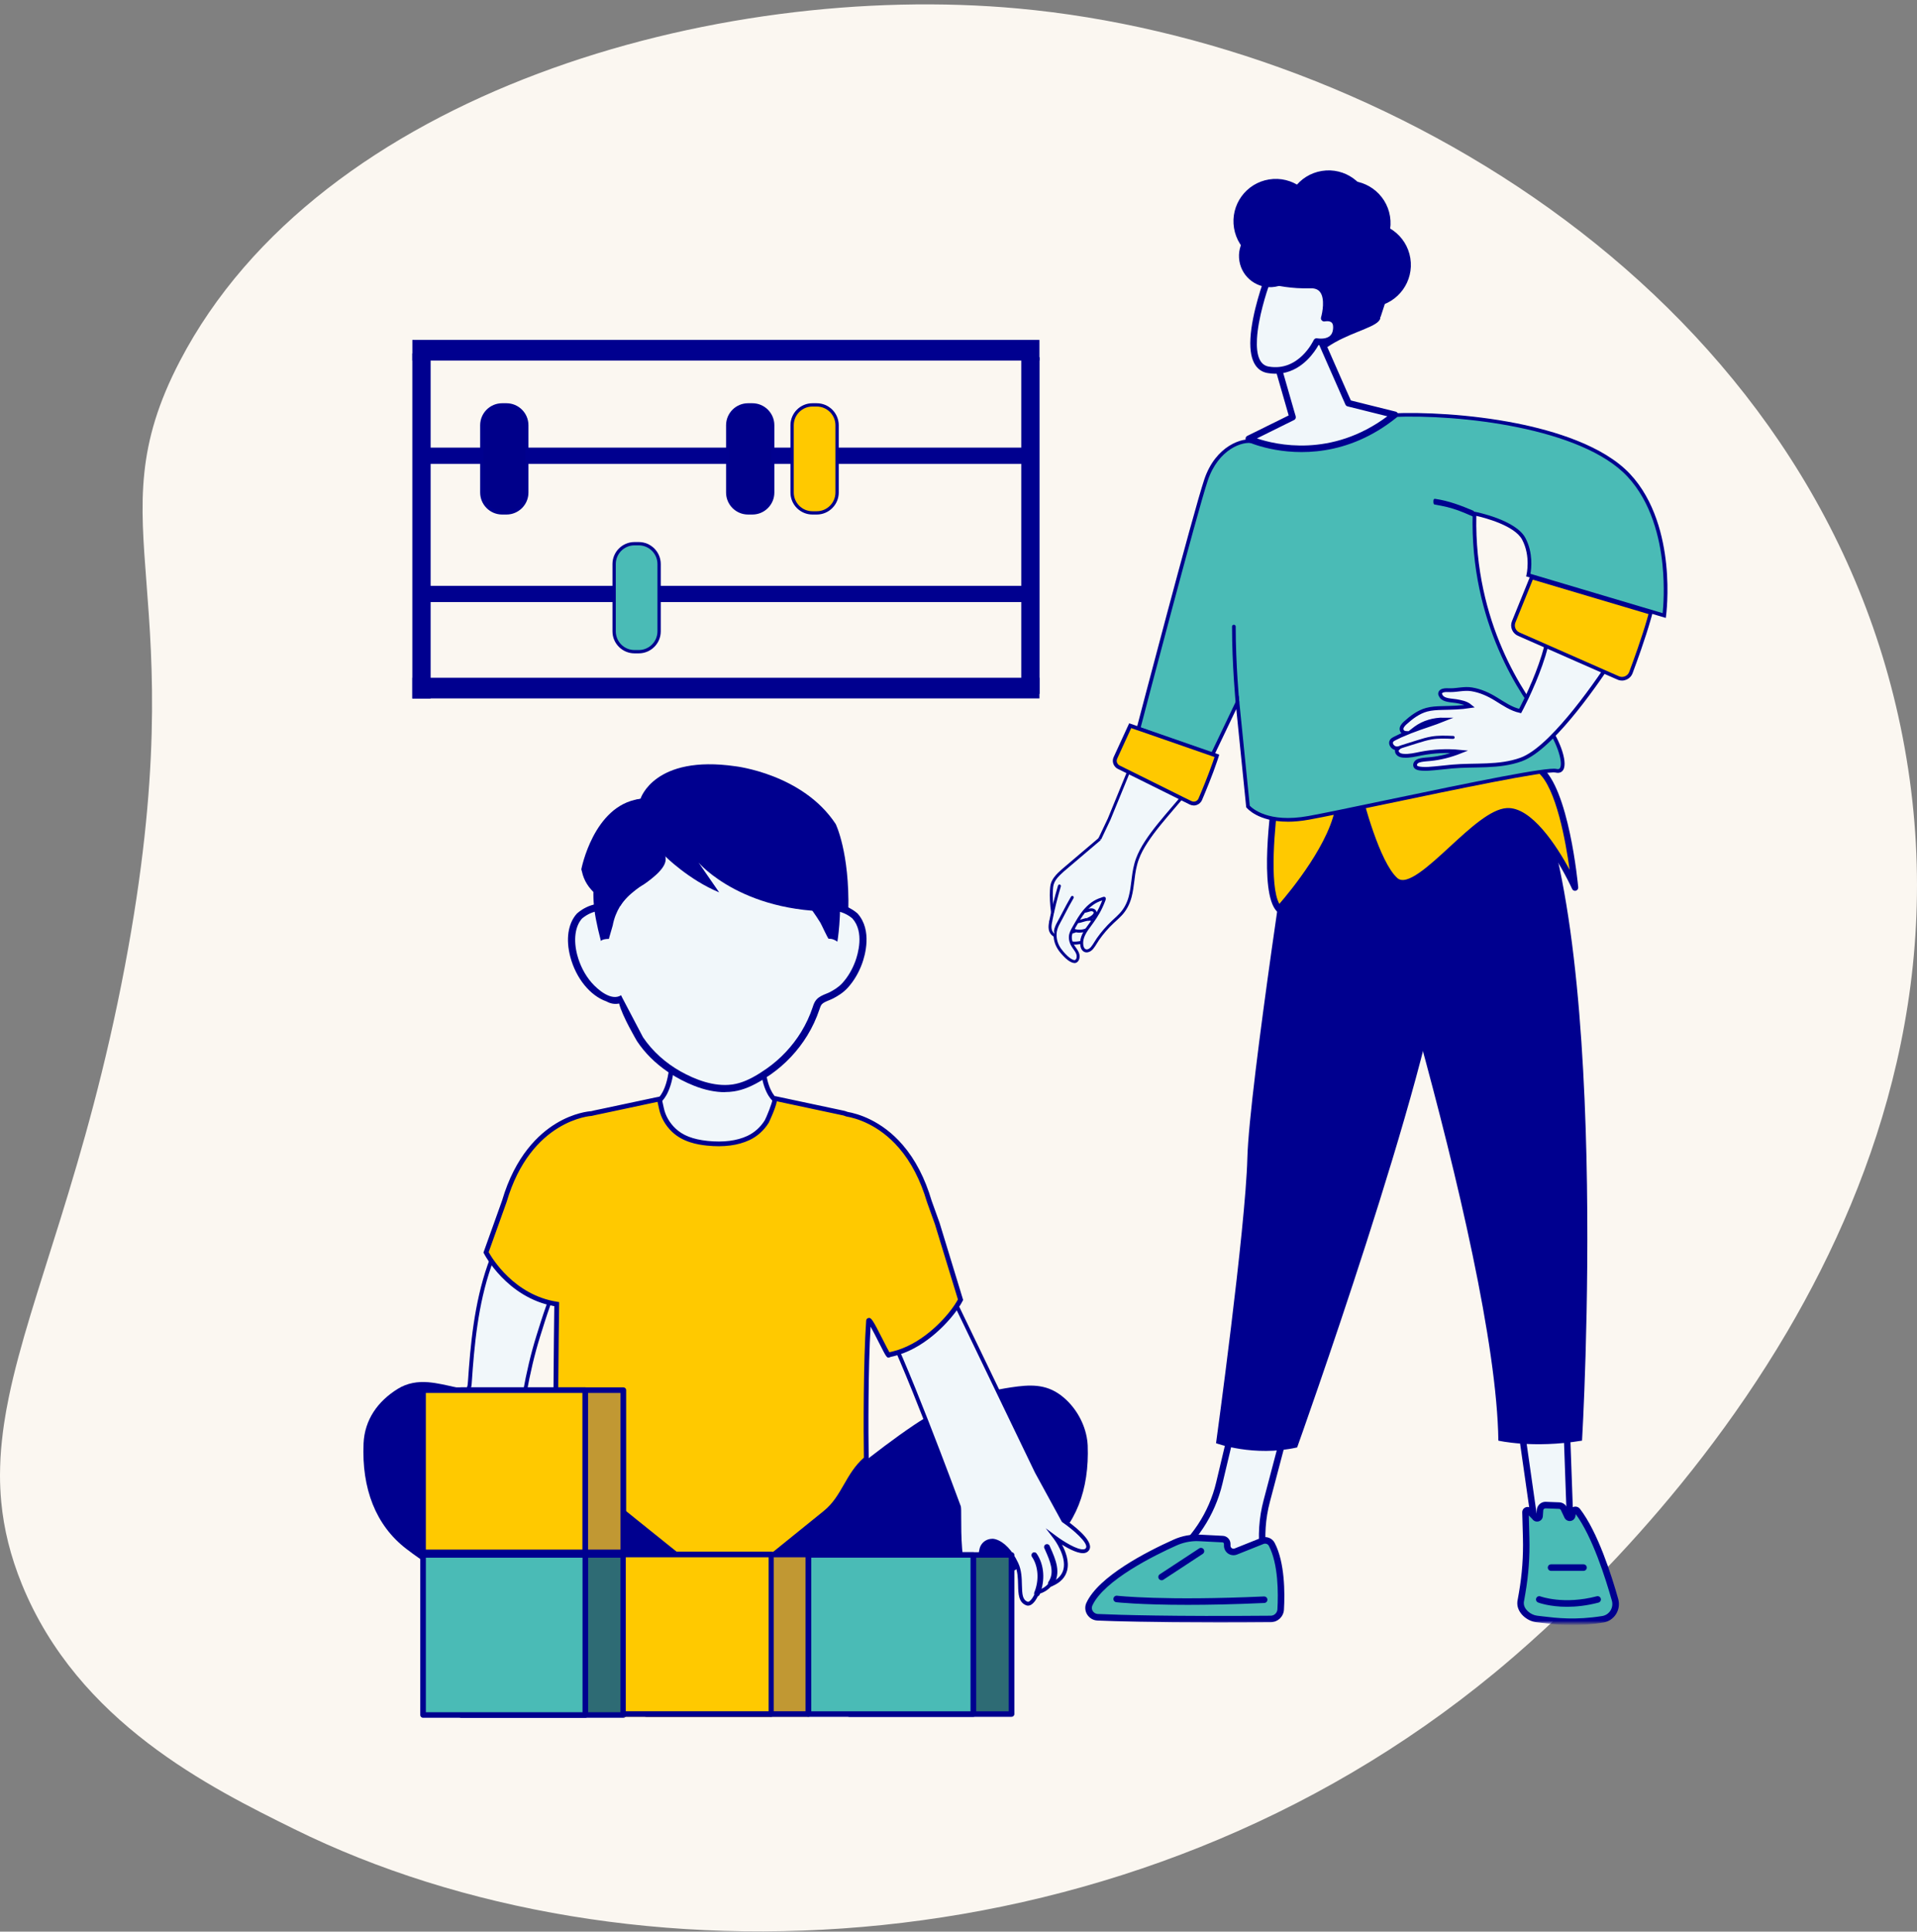 <svg width="404" height="407" viewBox="0 0 404 407" fill="none" xmlns="http://www.w3.org/2000/svg">
<rect x="0" y="0" width="404" height="407" fill="#808080" stroke="none"/>
<path d="M376.616 280.646C354.154 318.824 324.568 344.555 315.01 352.444C238.351 415.719 131.983 419.93 62.016 385.391C44.267 376.621 16.489 362.914 4.636 333.861C2.187 327.849 0.804 322.139 0.263 316.467C0.085 314.574 0 312.689 0 310.796C0 310.209 0.008 309.614 0.031 309.026C0.039 308.424 0.07 307.829 0.1 307.226C0.131 306.623 0.17 306.028 0.224 305.418C0.27 304.846 0.325 304.274 0.386 303.71C0.456 303.038 0.533 302.374 0.618 301.694C0.757 300.612 0.919 299.53 1.105 298.441C1.174 298.008 1.244 297.583 1.321 297.15C1.491 296.231 1.669 295.303 1.862 294.361C6.382 272.447 18.204 246.469 26.326 203.539C41.578 122.917 19.348 111.658 37.916 76.061C67.433 19.469 150.767 -4.052 214.56 1.79C291.551 8.829 382.906 62.5 400.956 155.2C410.499 204.173 396.289 247.188 376.616 280.646Z" fill="#FBF7F1"/>
<path d="M217.064 94.311H89.184V97.734H217.064V94.311Z" fill="#00008F"/>
<path d="M105.827 85.317H106.732C109.096 85.317 111.02 87.234 111.02 89.606V103.785C111.02 106.149 109.104 108.073 106.732 108.073H105.827C103.463 108.073 101.539 106.157 101.539 103.785V89.606C101.539 87.241 103.455 85.317 105.827 85.317Z" fill="#00008A"/>
<path d="M106.732 108.413H105.828C103.27 108.413 101.191 106.334 101.191 103.777V89.598C101.191 87.04 103.27 84.962 105.828 84.962H106.732C109.289 84.962 111.368 87.04 111.368 89.598V103.777C111.368 106.334 109.289 108.413 106.732 108.413ZM105.828 85.657C103.656 85.657 101.887 87.427 101.887 89.598V103.777C101.887 105.948 103.656 107.718 105.828 107.718H106.732C108.903 107.718 110.672 105.948 110.672 103.777V89.598C110.672 87.427 108.903 85.657 106.732 85.657H105.828Z" fill="#00008F"/>
<path d="M157.652 85.317H158.556C160.92 85.317 162.844 87.234 162.844 89.606V103.785C162.844 106.149 160.928 108.073 158.556 108.073H157.652C155.287 108.073 153.363 106.157 153.363 103.785V89.606C153.363 87.241 155.28 85.317 157.652 85.317Z" fill="#00008A"/>
<path d="M158.556 108.413H157.652C155.094 108.413 153.016 106.334 153.016 103.777V89.598C153.016 87.04 155.094 84.962 157.652 84.962H158.556C161.113 84.962 163.192 87.04 163.192 89.598V103.777C163.192 106.334 161.113 108.413 158.556 108.413ZM157.652 85.657C155.481 85.657 153.711 87.427 153.711 89.598V103.777C153.711 105.948 155.481 107.718 157.652 107.718H158.556C160.727 107.718 162.497 105.948 162.497 103.777V89.598C162.497 87.427 160.727 85.657 158.556 85.657H157.652Z" fill="#00008F"/>
<path d="M171.22 85.317H172.124C174.489 85.317 176.413 87.234 176.413 89.606V103.785C176.413 106.149 174.496 108.073 172.124 108.073H171.22C168.856 108.073 166.932 106.157 166.932 103.785V89.606C166.932 87.241 168.848 85.317 171.22 85.317Z" fill="#FFC900"/>
<path d="M172.124 108.413H171.22C168.663 108.413 166.584 106.334 166.584 103.777V89.598C166.584 87.04 168.663 84.962 171.22 84.962H172.124C174.682 84.962 176.76 87.04 176.76 89.598V103.777C176.76 106.334 174.682 108.413 172.124 108.413ZM171.22 85.657C169.049 85.657 167.279 87.427 167.279 89.598V103.777C167.279 105.948 169.049 107.718 171.22 107.718H172.124C174.295 107.718 176.065 105.948 176.065 103.777V89.598C176.065 87.427 174.295 85.657 172.124 85.657H171.22Z" fill="#00008F"/>
<path d="M216.685 123.435H88.805V126.858H216.685V123.435Z" fill="#00008F"/>
<path d="M133.713 114.556H134.617C136.982 114.556 138.906 116.472 138.906 118.845V133.023C138.906 135.388 136.989 137.312 134.617 137.312H133.713C131.341 137.312 129.425 135.396 129.425 133.023V118.845C129.425 116.48 131.341 114.556 133.713 114.556Z" fill="#4ABBB6"/>
<path d="M134.617 137.66H133.713C131.156 137.66 129.077 135.581 129.077 133.023V118.845C129.077 116.287 131.156 114.208 133.713 114.208H134.617C137.175 114.208 139.253 116.287 139.253 118.845V133.023C139.253 135.581 137.175 137.66 134.617 137.66ZM133.713 114.904C131.542 114.904 129.773 116.673 129.773 118.845V133.023C129.773 135.195 131.542 136.964 133.713 136.964H134.617C136.789 136.964 138.558 135.195 138.558 133.023V118.845C138.558 116.673 136.789 114.904 134.617 114.904H133.713Z" fill="#00008F"/>
<path d="M90.752 74.469H86.897V147.186H90.752V74.469Z" fill="#00008F"/>
<path d="M219.08 75.265H215.225V146.205H219.08V75.265Z" fill="#00008F"/>
<path d="M219.057 71.618H86.904V75.976H219.057V71.618Z" fill="#00008F"/>
<path d="M219.057 142.798H86.904V147.156H219.057V142.798Z" fill="#00008F"/>
<mask id="mask0_1017_2101" style="mask-type:luminance" maskUnits="userSpaceOnUse" x="203" y="33" width="158" height="310">
<path d="M360.845 33.377H203.132V342.013H360.845V33.377Z" fill="white"/>
</mask>
<g mask="url(#mask0_1017_2101)">
<path d="M271.739 298.185L266.964 316.282C266.005 319.898 265.758 323.669 266.222 327.378L267.18 335.027L243.057 331.094L246.171 328.799C251.587 324.812 255.404 319.04 256.957 312.503L261.107 295.041L271.731 298.185H271.739Z" fill="#F1F7FA"/>
<path d="M267.172 335.707C267.172 335.707 267.095 335.707 267.064 335.699L242.941 331.766C242.67 331.72 242.454 331.519 242.392 331.257C242.33 330.994 242.431 330.708 242.647 330.546L245.769 328.251C251.046 324.364 254.786 318.716 256.3 312.349L260.45 294.886C260.496 294.701 260.612 294.546 260.774 294.453C260.937 294.361 261.13 294.337 261.307 294.392L271.932 297.529C272.287 297.629 272.488 298 272.396 298.355L267.62 316.452C266.685 319.998 266.438 323.646 266.894 327.293L267.852 334.942C267.875 335.159 267.806 335.367 267.651 335.522C267.52 335.645 267.358 335.715 267.18 335.715L267.172 335.707ZM244.756 330.677L266.384 334.2L265.542 327.455C265.063 323.638 265.318 319.821 266.299 316.096L270.904 298.634L261.601 295.883L257.614 312.642C256.022 319.326 252.097 325.253 246.565 329.325L244.749 330.662L244.756 330.677Z" fill="#00008F"/>
<path d="M269.9 339.107C270.085 335.87 270.132 329.433 268.022 325.4C267.643 324.681 266.778 324.372 266.029 324.673L260.442 326.906C259.577 327.254 258.634 326.613 258.634 325.678V325.299C258.634 324.758 258.209 324.31 257.668 324.287L252.854 324.032C251.062 323.939 249.269 324.279 247.631 325.013C242.655 327.246 232.092 332.508 229.573 338.01C229.001 339.262 229.929 340.691 231.304 340.753C235.662 340.946 246.696 341.294 267.79 341.116C268.911 341.108 269.83 340.228 269.9 339.107Z" fill="#4ABBB6"/>
<path d="M256.47 341.858C242.856 341.858 235.052 341.611 231.281 341.448C230.385 341.41 229.573 340.923 229.102 340.158C228.654 339.416 228.592 338.505 228.947 337.732C231.505 332.161 241.573 326.976 247.353 324.387C249.091 323.607 251 323.252 252.893 323.352L257.707 323.599C258.611 323.646 259.322 324.395 259.322 325.299V325.678C259.322 325.894 259.422 326.08 259.6 326.203C259.778 326.327 259.994 326.342 260.187 326.265L265.774 324.032C266.863 323.592 268.092 324.048 268.633 325.083C270.796 329.225 270.788 335.676 270.588 339.154C270.503 340.629 269.282 341.796 267.798 341.812C263.641 341.85 259.87 341.858 256.463 341.858H256.47ZM252.283 324.704C250.791 324.704 249.292 325.021 247.925 325.639C243.412 327.656 232.664 332.941 230.207 338.296C230.037 338.667 230.068 339.076 230.284 339.432C230.516 339.81 230.91 340.042 231.343 340.065C236.041 340.274 247.028 340.606 267.79 340.429C268.548 340.429 269.173 339.826 269.212 339.069C269.398 335.731 269.421 329.565 267.412 325.717C267.203 325.315 266.716 325.137 266.284 325.307L260.697 327.54C260.079 327.787 259.376 327.71 258.827 327.339C258.279 326.968 257.946 326.342 257.946 325.678V325.299C257.946 325.129 257.807 324.982 257.637 324.975L252.823 324.727C252.646 324.72 252.46 324.712 252.275 324.712L252.283 324.704Z" fill="#00008F"/>
<path d="M250.289 338.142C240.167 338.142 235.322 337.593 235.252 337.585C234.874 337.539 234.603 337.199 234.65 336.82C234.696 336.442 235.044 336.171 235.415 336.218C235.515 336.233 245.321 337.33 266.384 336.372C266.786 336.372 267.087 336.65 267.103 337.029C267.118 337.408 266.824 337.732 266.446 337.748C260.04 338.041 254.67 338.142 250.289 338.142Z" fill="#00008F"/>
<path d="M244.803 332.956C244.579 332.956 244.362 332.848 244.223 332.647C244.014 332.331 244.099 331.906 244.424 331.697L252.723 326.249C253.039 326.041 253.464 326.126 253.673 326.45C253.882 326.767 253.797 327.192 253.472 327.401L245.174 332.848C245.058 332.926 244.926 332.964 244.795 332.964L244.803 332.956Z" fill="#00008F"/>
<path d="M320.627 301.246L323.548 321.714H330.935L330.216 301.586L320.635 301.246H320.627Z" fill="#F1F7FA"/>
<path d="M330.927 322.386H323.54C323.2 322.386 322.914 322.139 322.868 321.799L319.947 301.33C319.916 301.129 319.978 300.929 320.117 300.782C320.249 300.635 320.45 300.55 320.65 300.558L330.232 300.898C330.587 300.913 330.873 301.199 330.889 301.554L331.607 321.683C331.607 321.868 331.545 322.046 331.414 322.177C331.29 322.309 331.113 322.386 330.927 322.386ZM324.135 321.026H330.224L329.552 302.234L321.415 301.948L324.135 321.026Z" fill="#00008F"/>
<path d="M272.944 166.589C272.944 166.589 263.262 229.076 262.876 244.005C262.49 258.925 256.277 304.081 256.277 304.081C256.277 304.081 264.259 307.041 273.369 304.97C273.369 304.97 301.951 225.004 304.084 200.487C306.216 175.969 299.077 164.75 299.077 164.75L272.937 166.589H272.944Z" fill="#00008F"/>
<path d="M282.417 162.695C282.417 162.695 315.233 262.835 315.774 303.54C315.774 303.54 323.006 305.24 333.407 303.54C333.407 303.54 340.075 191.779 320.858 160.469L282.425 162.695H282.417Z" fill="#00008F"/>
<path d="M323.895 341.124C326.947 341.449 331.236 342.229 337.78 341.186C339.696 340.885 340.902 338.953 340.376 337.091C338.993 332.169 336.096 323.09 332.433 318.337C332.364 318.245 332.279 318.191 332.178 318.152C331.637 317.967 331.436 318.778 331.351 319.35C331.274 319.86 330.579 319.96 330.355 319.497L329.551 317.789C329.358 317.472 329.033 317.263 328.662 317.233L325.827 317.124C325.224 317.07 324.683 317.488 324.575 318.075L324.482 319.427C324.42 320.323 323.176 319.311 322.551 318.67L322.272 318.384C322.025 318.052 321.492 318.229 321.5 318.647L321.646 324.032C321.755 327.919 321.469 331.813 320.804 335.646L320.472 337.57C320.294 339.347 322.118 340.939 323.895 341.132V341.124Z" fill="#4ABBB6"/>
<path d="M331.336 342.399C328.794 342.399 326.739 342.151 325.039 341.95C324.614 341.896 324.204 341.85 323.818 341.811C321.732 341.587 319.56 339.694 319.777 337.5V337.446L320.117 335.522C320.773 331.743 321.052 327.88 320.951 324.047L320.804 318.662C320.789 318.175 321.09 317.734 321.562 317.58C322.01 317.425 322.489 317.564 322.79 317.928L323.818 318.986L323.895 317.958C324.057 317.016 324.938 316.344 325.889 316.436L328.686 316.544C329.304 316.599 329.837 316.931 330.138 317.433L330.169 317.495L330.749 318.723L330.826 318.275C330.973 317.843 331.344 317.526 331.8 317.456C332.248 317.379 332.704 317.557 332.974 317.92C336.706 322.757 339.627 331.898 341.033 336.913C341.335 338.002 341.165 339.169 340.554 340.119C339.952 341.062 338.978 341.703 337.881 341.873C335.4 342.267 333.229 342.406 331.336 342.406V342.399ZM321.144 337.647C321.028 339.014 322.582 340.281 323.957 340.428C324.351 340.467 324.76 340.521 325.193 340.575C328.083 340.923 332.039 341.394 337.657 340.498C338.375 340.382 338.993 339.98 339.388 339.362C339.782 338.744 339.897 337.979 339.697 337.268C338.337 332.446 335.57 323.754 332.078 319.025L332.016 319.45C331.931 319.983 331.522 320.392 330.988 320.47C330.455 320.547 329.945 320.269 329.713 319.79L328.925 318.121C328.848 318.005 328.717 317.928 328.578 317.92L325.78 317.812C325.51 317.788 325.294 317.943 325.24 318.167L325.147 319.473C325.108 320.014 324.722 320.454 324.196 320.57C323.702 320.678 323.207 320.477 322.929 320.06L322.187 319.303L322.311 324.009C322.419 327.934 322.133 331.89 321.461 335.753L321.129 337.654L321.144 337.647Z" fill="#00008F"/>
<path d="M330.254 338.551C326.576 338.551 324.289 337.701 324.15 337.647C323.795 337.508 323.617 337.114 323.748 336.758C323.887 336.403 324.281 336.225 324.637 336.357C324.683 336.372 329.559 338.165 336.521 336.333C336.884 336.241 337.263 336.457 337.363 336.828C337.456 337.199 337.239 337.57 336.869 337.67C334.365 338.327 332.124 338.551 330.247 338.551H330.254Z" fill="#00008F"/>
<path d="M333.724 330.978H326.878C326.5 330.978 326.19 330.669 326.19 330.291C326.19 329.912 326.5 329.603 326.878 329.603H333.724C334.103 329.603 334.412 329.912 334.412 330.291C334.412 330.669 334.103 330.978 333.724 330.978Z" fill="#00008F"/>
<path d="M268.88 167.354C268.88 167.354 265.836 187.637 269.56 191.531C269.56 191.531 281.714 178.226 282.286 168.621L268.88 167.354Z" fill="#FFC900"/>
<path d="M269.56 192.211C269.375 192.211 269.197 192.134 269.066 192.003C265.225 187.985 267.891 169.363 268.208 167.253C268.262 166.898 268.586 166.643 268.95 166.674L282.356 167.933C282.719 167.972 282.997 168.289 282.974 168.652C282.387 178.388 270.572 191.431 270.07 191.979C269.946 192.119 269.761 192.196 269.576 192.204L269.56 192.211ZM269.467 168.096C268.671 173.736 267.451 186.563 269.614 190.45C271.917 187.792 280.648 177.26 281.56 169.239L269.467 168.103V168.096Z" fill="#00008F"/>
<path d="M285.74 165.056C285.74 165.056 289.526 181.421 294.016 185.501C298.505 189.581 310.775 171.33 317.598 170.944C324.429 170.549 331.939 187.015 331.939 187.015C331.939 187.015 330.038 166.454 324.413 162.104L285.732 165.056H285.74Z" fill="#FFC900"/>
<path d="M331.939 187.695C331.676 187.695 331.429 187.54 331.321 187.301C329.312 182.897 323.014 171.623 317.837 171.623C317.768 171.623 317.706 171.623 317.636 171.623C314.747 171.785 310.559 175.649 306.51 179.373C301.333 184.141 296.449 188.638 293.552 186.01C288.954 181.838 285.222 165.89 285.068 165.21C285.021 165.017 285.068 164.808 285.183 164.653C285.299 164.491 285.485 164.391 285.678 164.375L324.351 161.424C324.521 161.408 324.691 161.462 324.822 161.563C330.61 166.044 332.526 186.103 332.603 186.953C332.634 187.285 332.418 187.587 332.101 187.672C332.039 187.687 331.985 187.695 331.923 187.695H331.939ZM286.59 165.673C287.401 168.934 290.731 181.598 294.471 184.998C296.442 186.783 301.093 182.51 305.582 178.369C309.809 174.474 314.182 170.456 317.551 170.263C322.767 169.946 328.106 178.33 330.795 183.26C329.969 177.279 327.952 166.044 324.197 162.799L286.59 165.673Z" fill="#00008F"/>
</g>
<path d="M275.061 79.7C279.04 91.221 271.283 92.334 283.112 88.694C285.044 88.099 277.062 96.328 281.613 88.934C290.229 93.214 271.607 84.382 275.88 77.112C281.096 68.226 298.118 69.663 287.463 63.744C292.609 61.395 230.5 72.468 290.963 66.757C293.389 59.51 296.851 48.514 288.204 49.89C285.601 52.161 289.951 44.651 282.896 53.877C275.61 63.404 290.754 49.194 288.204 49.89C287.494 48.885 286.149 43.067 275.764 43.268C268.655 43.407 261.678 49.519 261.833 54.194C261.964 58.212 267.272 58.776 271.406 66.178C274.482 71.687 273.23 74.399 275.061 79.692V79.7Z" fill="#00008F"/>
<path d="M239.928 153.515L255.451 159.148L260.798 147.959L263 169.904C263 169.904 266.23 174.03 275.788 172.307C285.346 170.584 324.939 161.698 327.929 162.385C330.919 163.081 328.671 156.003 325.557 152.248C322.451 148.493 310.095 132.56 310.744 108.197C310.744 108.197 319.182 109.843 321.122 113.513C323.061 117.183 322.072 121.163 322.072 121.163L350.716 129.685C350.716 129.685 353.258 110.832 343.228 100.122C333.199 89.413 306.603 86.886 293.413 87.466C293.413 87.466 280.795 97.48 264.167 93.044C261.972 92.457 256.486 94.172 254.153 101.127C251.819 108.081 239.912 153.515 239.912 153.515H239.928Z" fill="#4ABBB6"/>
<path d="M271.36 173.126C265.109 173.126 262.807 170.29 262.691 170.151L262.621 170.066V169.958L260.543 149.389L255.644 159.643L239.456 153.77L239.549 153.43C239.665 152.974 251.479 107.903 253.797 101.019C256.192 93.887 261.895 92.056 264.283 92.681C280.532 97.016 293.057 87.273 293.189 87.172L293.289 87.095H293.413C299.594 86.817 309.717 87.226 319.599 89.189C327.411 90.742 337.897 93.856 343.529 99.868C348.784 105.477 350.569 113.312 351.14 118.891C351.759 124.918 351.125 129.701 351.117 129.747L351.055 130.196L321.624 121.441L321.709 121.086C321.709 121.086 322.636 117.199 320.789 113.714C319.205 110.716 312.877 109.093 311.131 108.692C310.675 131.192 321.268 146.468 325.866 152.016C328.362 155.03 330.541 160.439 329.436 162.231C329.25 162.533 328.802 162.996 327.852 162.78C325.897 162.324 306.17 166.45 291.767 169.464C284.852 170.908 278.886 172.16 275.873 172.701C274.188 173.002 272.697 173.134 271.376 173.134L271.36 173.126ZM263.371 169.749C263.873 170.29 267.265 173.466 275.718 171.936C278.724 171.395 284.689 170.144 291.597 168.699C311.03 164.634 326.051 161.559 328.014 162.015C328.501 162.131 328.671 161.968 328.763 161.814C329.513 160.593 327.89 155.679 325.255 152.503C320.573 146.847 309.74 131.215 310.358 108.197L310.373 107.741L310.822 107.826C311.177 107.896 319.46 109.549 321.469 113.343C323.138 116.496 322.729 119.818 322.536 120.9L350.399 129.191C350.538 127.877 350.862 123.829 350.36 118.953C349.804 113.498 348.065 105.848 342.958 100.393C333.345 90.124 307.607 87.249 293.56 87.852C292.308 88.787 279.914 97.65 264.082 93.423C261.934 92.852 256.764 94.606 254.531 101.258C252.329 107.803 241.488 149.08 240.391 153.283L255.258 158.677L261.045 146.561L263.378 169.749H263.371Z" fill="#00008F"/>
<path d="M260.798 147.967C260.798 147.967 260.041 140.117 260.041 132.019L260.798 147.967Z" fill="#4ABBB6"/>
<path d="M260.79 148.354C260.597 148.354 260.427 148.207 260.404 148.006C260.404 147.929 259.646 140.047 259.646 132.019C259.646 131.803 259.816 131.633 260.033 131.633C260.249 131.633 260.419 131.803 260.419 132.019C260.419 140.009 261.169 147.852 261.176 147.937C261.2 148.145 261.045 148.338 260.829 148.362C260.813 148.362 260.806 148.362 260.79 148.362V148.354Z" fill="#00008F"/>
<path d="M268.015 72.599L272.411 87.891L263.186 92.45C263.186 92.45 278.608 99.798 293.946 87.396L284.187 84.978L276.553 67.647L268.007 72.607L268.015 72.599Z" fill="#F1F7FA"/>
<path d="M294.109 86.724L286.529 84.839L284.69 84.375L284.357 83.641L283.762 82.304L279.729 73.132L279.497 72.607L279.227 71.973L278.933 71.317L277.442 67.924L277.187 67.353C277.11 67.175 276.955 67.036 276.77 66.982C276.584 66.912 276.383 66.936 276.213 67.036L274.312 68.133H274.289L272.728 69.053L267.66 72.004C267.389 72.159 267.25 72.483 267.343 72.785L268.656 77.359L268.857 78.07L269.058 78.742L271.067 85.727L271.453 87.079L271.585 87.528L269.228 88.702L267.08 89.753L266.609 89.993L262.877 91.832C262.645 91.94 262.49 92.179 262.49 92.442C262.49 92.705 262.645 92.936 262.877 93.068H262.884C262.992 93.114 270.001 96.359 279.25 94.853C283.925 94.103 289.171 92.133 294.387 87.922C294.588 87.76 294.68 87.481 294.626 87.234C294.572 86.979 294.371 86.786 294.109 86.716V86.724ZM264.893 92.372L272.713 88.501C272.929 88.401 273.076 88.184 273.084 87.945C273.092 87.868 273.084 87.783 273.061 87.705L272.728 86.577L272.342 85.225L270.433 78.588L270.248 77.939L270.047 77.259L268.811 72.924L273.161 70.389L276.221 68.612L277.395 71.286L277.712 71.997L278.029 72.707L278.585 73.982L282.333 82.49L282.912 83.819L283.507 85.156L283.538 85.233C283.623 85.434 283.793 85.573 284.002 85.627L292.378 87.713C280.579 96.506 268.842 93.709 264.87 92.365L264.893 92.372Z" fill="#00008F"/>
<path d="M277.473 71.966C277.473 71.966 281.166 72.715 281.599 69.54C282.031 66.364 279.057 67.044 279.057 67.044C279.057 67.044 281.181 59.896 276.105 60.051C271.028 60.213 267.103 58.961 267.103 58.961C267.103 58.961 264.515 65.869 264.213 71.363C264.028 74.678 264.677 77.467 267.227 77.923C274.212 79.159 277.473 71.974 277.473 71.974V71.966Z" fill="#F1F7FA"/>
<path d="M270.225 78.634C269.274 78.788 268.239 78.796 267.111 78.595C265.31 78.278 263.224 76.756 263.525 71.324C263.827 65.792 266.353 59.008 266.462 58.714C266.593 58.366 266.972 58.188 267.312 58.297C267.35 58.312 271.198 59.51 276.082 59.355C277.488 59.309 278.562 59.757 279.273 60.677C280.501 62.276 280.208 64.895 279.937 66.294C280.455 66.325 281.065 66.479 281.552 66.935C282.194 67.523 282.441 68.427 282.278 69.632C282.139 70.675 281.684 71.479 280.926 72.02C279.899 72.754 278.585 72.769 277.866 72.707C277.117 74.052 274.621 77.923 270.225 78.634ZM267.536 59.796C266.917 61.573 265.14 66.997 264.901 71.394C264.708 74.948 265.527 76.911 267.35 77.235C273.733 78.363 276.816 71.742 276.846 71.672C276.978 71.378 277.295 71.216 277.611 71.286C277.65 71.286 279.172 71.572 280.138 70.891C280.571 70.582 280.834 70.111 280.919 69.447C280.988 68.944 280.988 68.28 280.633 67.955C280.161 67.523 279.226 67.716 279.219 67.716C278.987 67.77 278.732 67.693 278.562 67.515C278.392 67.337 278.338 67.082 278.407 66.85C278.709 65.838 279.257 62.902 278.199 61.534C277.766 60.97 277.094 60.715 276.143 60.746C272.149 60.87 268.888 60.151 267.551 59.803L267.536 59.796Z" fill="#00008F"/>
<path d="M268.727 60.425C272.308 59.845 274.741 56.473 274.162 52.892C273.582 49.311 270.21 46.878 266.629 47.457C263.048 48.037 260.615 51.409 261.194 54.99C261.774 58.571 265.146 61.004 268.727 60.425Z" fill="#00008F"/>
<path d="M270.289 55.414C275.151 54.628 278.454 50.05 277.668 45.188C276.881 40.327 272.302 37.023 267.441 37.81C262.58 38.596 259.276 43.175 260.063 48.036C260.849 52.898 265.428 56.201 270.289 55.414Z" fill="#00008F"/>
<path d="M281.419 53.622C286.281 52.836 289.584 48.257 288.797 43.396C288.011 38.534 283.432 35.231 278.571 36.017C273.709 36.804 270.406 41.382 271.193 46.244C271.979 51.105 276.558 54.409 281.419 53.622Z" fill="#00008F"/>
<path d="M285.562 55.806C290.423 55.019 293.726 50.441 292.94 45.579C292.153 40.718 287.575 37.414 282.714 38.201C277.852 38.987 274.549 43.566 275.335 48.427C276.122 53.289 280.7 56.592 285.562 55.806Z" fill="#00008F"/>
<path d="M289.844 64.622C294.705 63.835 298.009 59.257 297.222 54.395C296.436 49.534 291.857 46.23 286.996 47.017C282.134 47.803 278.831 52.382 279.617 57.243C280.404 62.105 284.982 65.408 289.844 64.622Z" fill="#00008F"/>
<path d="M296.41 154.543V154.389C296.557 154.389 296.704 154.365 296.835 154.327C297.059 154.257 297.283 154.134 297.554 153.925L297.585 153.909C297.693 153.825 297.801 153.74 297.909 153.655C298.025 153.562 298.141 153.469 298.257 153.376C299.88 152.179 301.981 151.514 304.191 151.514C304.33 151.514 304.462 151.514 304.616 151.53L304.601 151.684C304.454 151.669 304.322 151.676 304.191 151.676C302.012 151.676 299.949 152.325 298.35 153.508C298.234 153.593 298.118 153.685 298.002 153.778C297.894 153.871 297.778 153.956 297.67 154.041L297.646 154.064H297.631C297.438 154.211 297.183 154.389 296.882 154.481C296.735 154.528 296.572 154.551 296.41 154.551V154.543Z" fill="#00008F"/>
<path d="M309.855 148.871L309.832 148.717C310.257 148.655 310.713 148.57 311.261 148.446L311.292 148.601C310.736 148.732 310.28 148.817 309.847 148.879L309.855 148.871Z" fill="#00008F"/>
<path d="M297.654 154.048L297.631 153.994L297.562 153.932L297.6 153.901C298.527 153.554 299.54 153.206 300.521 152.874C301.811 152.433 303.148 151.977 304.276 151.522C305.033 151.228 305.682 150.942 306.208 150.648L306.285 150.788C305.752 151.081 305.095 151.375 304.338 151.668C303.21 152.124 301.873 152.58 300.575 153.021C299.594 153.353 298.581 153.701 297.654 154.048Z" fill="#00008F"/>
<path d="M326.012 127.282C327.032 129.484 326.715 132.768 325.858 136.153C325.185 138.749 324.212 141.392 323.261 143.663C323.122 143.995 322.991 144.297 322.844 144.606C322.844 144.614 322.844 144.629 322.836 144.637C322.736 144.892 322.628 145.131 322.52 145.363C322.257 145.966 321.994 146.514 321.762 147.017C320.943 148.724 320.356 149.814 320.356 149.814C318.494 149.404 316.91 148.292 315.31 147.31C313.711 146.321 312.042 145.556 310.18 145.247C308.619 144.985 307.22 145.425 305.683 145.425C305.157 145.433 304.632 145.355 304.122 145.502C303.836 145.579 303.542 145.773 303.496 146.074C303.465 146.306 303.597 146.522 303.728 146.723C304.276 147.588 305.899 147.565 306.834 147.72C307.885 147.898 309.005 148.106 309.84 148.794C307.877 149.103 305.884 149.134 303.898 149.18C302.808 149.211 301.703 149.257 300.66 149.543C298.929 150.015 297.446 151.143 296.117 152.348C295.692 152.742 295.228 153.283 295.406 153.84C295.53 154.249 295.978 154.45 296.418 154.465C295.561 154.813 294.726 155.199 293.907 155.617C293.667 155.74 293.412 155.879 293.273 156.096C292.887 156.691 293.459 157.51 294.139 157.657C294.301 157.688 294.456 157.688 294.618 157.688C294.533 157.765 294.463 157.865 294.417 157.973C294.286 158.313 294.471 158.707 294.757 158.916C295.051 159.132 295.429 159.21 295.785 159.233C297.013 159.333 298.234 159.024 299.439 158.785C302.152 158.259 304.933 158.128 307.684 158.391C305.691 159.179 303.573 159.727 301.441 159.936C300.761 160.013 300.104 160.021 299.424 160.168C299.13 160.237 298.829 160.307 298.582 160.5C298.365 160.662 298.195 160.971 298.219 161.257C298.265 161.891 299.285 161.945 299.741 161.984C300.629 162.053 301.518 161.953 302.407 161.876C303.604 161.775 304.786 161.621 305.984 161.512C310.798 161.072 315.875 161.729 320.58 160.021C322.203 159.426 324.034 158.113 325.919 156.359C326.283 156.019 326.654 155.671 327.017 155.292C327.364 154.944 327.728 154.581 328.083 154.195C331.637 150.424 335.246 145.556 338.004 141.515C340.964 137.204 342.98 133.873 342.98 133.873L326.004 127.282H326.012ZM297.631 153.979C297.863 153.801 298.08 153.615 298.311 153.438C300.004 152.186 302.175 151.576 304.307 151.599C302.322 152.402 299.764 153.175 297.631 153.979Z" fill="#F1F7FA" stroke="#00008F" stroke-width="0.8" stroke-miterlimit="10"/>
<path d="M294.618 158.012C294.533 158.012 294.456 157.981 294.394 157.912C294.278 157.788 294.286 157.595 294.409 157.471C294.649 157.247 294.973 157.131 295.282 157.031C296.194 156.737 297.121 156.452 298.033 156.166L298.682 155.965C299.679 155.648 300.66 155.354 301.673 155.184C303.148 154.937 304.663 154.999 306.131 155.061H306.27C306.44 155.076 306.571 155.215 306.564 155.385C306.564 155.555 306.417 155.671 306.239 155.679H306.1C304.671 155.609 303.187 155.547 301.773 155.787C300.799 155.949 299.841 156.235 298.868 156.544L298.219 156.745C297.307 157.031 296.38 157.317 295.468 157.611C295.213 157.688 294.973 157.773 294.827 157.912C294.765 157.966 294.687 157.997 294.618 157.997V158.012Z" fill="#00008F"/>
<path d="M347.872 129.113C347.764 129.554 347.64 130.01 347.501 130.473C346.365 134.46 344.673 139.12 343.707 141.7C343.297 142.79 342.069 143.3 341.003 142.828L320.063 133.61C319.066 133.17 318.595 132.018 319.004 131.006L322.273 122.963L322.798 121.657L347.872 129.113Z" fill="#FFC900"/>
<path d="M341.822 143.393C341.49 143.393 341.165 143.323 340.848 143.184L319.908 133.966C318.711 133.44 318.155 132.073 318.649 130.86L322.574 121.186L348.336 128.851L348.243 129.206C348.135 129.654 348.011 130.118 347.864 130.589C346.713 134.623 344.99 139.367 344.063 141.84C343.831 142.465 343.367 142.944 342.749 143.207C342.448 143.331 342.131 143.4 341.814 143.4L341.822 143.393ZM323.03 122.128L319.368 131.153C319.035 131.98 319.406 132.9 320.225 133.263L341.165 142.481C341.582 142.666 342.046 142.674 342.463 142.496C342.881 142.319 343.19 141.994 343.352 141.569C344.271 139.112 345.987 134.391 347.138 130.373C347.239 130.041 347.331 129.708 347.416 129.384L323.038 122.136L323.03 122.128Z" fill="#00008F"/>
<path d="M221.553 188.286L221.452 194.05L223.106 197.442L225.918 198.949L228.831 198.292L234.225 190.99L237.207 181.873L249.377 167.655L238.281 161.999L235.345 169.123L232.633 174.949L231.907 176.479L230.933 177.607L223.847 183.704L222.472 185.102L221.692 186.532L221.553 188.286Z" fill="#F1F7FA"/>
<path d="M225.979 189.082C225.114 190.535 224.356 192.049 223.56 193.548C223.182 194.251 222.757 194.955 222.525 195.727C222.309 196.438 222.293 197.188 222.425 197.914C222.618 198.957 223.112 199.861 223.8 200.657C224.38 201.329 225.044 202.056 225.848 202.45C226.118 202.581 226.466 202.697 226.736 202.527C227.239 202.218 227.269 201.437 227.099 200.943C226.844 200.209 226.249 199.66 225.909 198.965C225.577 198.293 225.43 197.52 225.654 196.786C225.879 196.044 226.334 195.349 226.713 194.676C227.099 193.989 227.509 193.309 227.973 192.667C228.908 191.369 230.097 190.203 231.612 189.615C231.797 189.546 231.991 189.476 232.184 189.414C232.269 189.384 232.57 189.237 232.655 189.275C232.779 189.322 232.655 189.592 232.616 189.677C232.446 190.156 232.23 190.635 232.021 191.091C231.372 192.521 230.499 193.772 229.572 195.024C228.846 196.013 228.05 197.118 227.934 198.378C227.88 198.942 227.957 199.768 228.428 200.163C228.969 200.611 229.703 200.224 230.09 199.768C230.584 199.181 230.94 198.463 231.38 197.837C231.836 197.195 232.323 196.57 232.84 195.975C233.358 195.372 233.915 194.8 234.494 194.259C235.066 193.726 235.653 193.208 236.186 192.637C237.152 191.601 237.778 190.357 238.141 188.997C238.497 187.684 238.636 186.324 238.806 184.979C238.976 183.604 239.215 182.252 239.702 180.946C240.173 179.679 240.83 178.489 241.572 177.361C242.437 176.039 243.395 174.78 244.384 173.559C245.466 172.222 246.594 170.924 247.707 169.618C248.256 168.969 248.812 168.32 249.361 167.679" fill="#F1F7FA"/>
<path d="M226.428 202.905C226.211 202.905 225.98 202.844 225.717 202.712C224.851 202.287 224.156 201.522 223.569 200.842C222.788 199.938 222.317 198.996 222.124 197.96C221.977 197.157 222.016 196.353 222.232 195.627C222.425 194.97 222.757 194.375 223.074 193.803L223.298 193.394C223.507 193.007 223.708 192.621 223.909 192.235C224.48 191.137 225.075 190.009 225.717 188.92C225.802 188.773 225.995 188.727 226.142 188.811C226.289 188.896 226.335 189.09 226.25 189.236C225.616 190.311 225.021 191.431 224.457 192.52C224.256 192.907 224.048 193.301 223.847 193.687L223.623 194.104C223.321 194.653 223.012 195.217 222.835 195.812C222.642 196.446 222.611 197.149 222.742 197.852C222.912 198.779 223.337 199.629 224.048 200.448C224.596 201.082 225.238 201.793 226.003 202.164C226.273 202.295 226.474 202.326 226.598 202.256C226.953 202.04 226.961 201.406 226.829 201.035C226.698 200.657 226.459 200.325 226.211 199.977C226.018 199.699 225.81 199.413 225.655 199.096C225.253 198.285 225.16 197.435 225.377 196.693C225.562 196.067 225.902 195.495 226.227 194.939C226.312 194.8 226.389 194.661 226.466 194.522C226.945 193.672 227.339 193.046 227.749 192.482C228.869 190.921 230.144 189.862 231.527 189.321C231.721 189.244 231.921 189.182 232.115 189.113L232.2 189.082C232.455 188.981 232.632 188.92 232.795 188.981L232.918 189.028L233.011 189.182C233.096 189.376 233.011 189.592 232.957 189.739C232.771 190.264 232.547 190.743 232.339 191.207C231.651 192.721 230.693 194.066 229.858 195.202C229.202 196.09 228.39 197.195 228.282 198.401C228.236 198.918 228.305 199.621 228.668 199.915C229.047 200.224 229.611 199.892 229.897 199.56C230.183 199.22 230.415 198.841 230.67 198.431C230.832 198.169 230.994 197.898 231.172 197.651C231.636 196.994 232.13 196.361 232.648 195.766C233.173 195.163 233.737 194.576 234.317 194.027L234.78 193.594C235.19 193.216 235.607 192.829 235.986 192.42C236.867 191.477 237.5 190.295 237.871 188.912C238.173 187.784 238.319 186.602 238.458 185.45L238.52 184.933C238.675 183.696 238.907 182.236 239.432 180.83C239.865 179.663 240.491 178.473 241.333 177.183C242.113 175.993 243.01 174.779 244.169 173.358C245.042 172.284 245.954 171.217 246.834 170.19L249.152 167.47C249.261 167.338 249.462 167.323 249.585 167.439C249.717 167.547 249.732 167.748 249.616 167.872L247.298 170.591C246.417 171.619 245.513 172.685 244.64 173.752C243.496 175.158 242.608 176.356 241.843 177.523C241.024 178.774 240.421 179.926 240.004 181.054C239.502 182.406 239.277 183.82 239.131 185.018L239.069 185.535C238.922 186.702 238.775 187.915 238.458 189.082C238.057 190.565 237.377 191.833 236.426 192.853C236.032 193.278 235.599 193.672 235.182 194.058L234.719 194.483C234.147 195.016 233.598 195.588 233.088 196.175C232.578 196.762 232.099 197.381 231.651 198.014C231.481 198.254 231.327 198.509 231.172 198.764C230.925 199.173 230.662 199.598 230.345 199.969C229.82 200.587 228.908 200.943 228.251 200.402C227.571 199.838 227.618 198.686 227.649 198.354C227.78 196.971 228.645 195.797 229.348 194.846C230.167 193.734 231.095 192.42 231.759 190.967C231.945 190.558 232.138 190.133 232.292 189.716C232.107 189.777 231.921 189.839 231.744 189.909C230.469 190.403 229.294 191.392 228.243 192.853C227.849 193.394 227.471 194.012 226.999 194.838C226.922 194.978 226.837 195.124 226.752 195.263C226.443 195.789 226.126 196.33 225.964 196.878C225.786 197.466 225.871 198.161 226.204 198.826C226.335 199.096 226.52 199.351 226.714 199.621C226.976 199.992 227.254 200.379 227.409 200.842C227.641 201.499 227.54 202.403 226.914 202.789C226.775 202.874 226.613 202.921 226.435 202.921L226.428 202.905Z" fill="#00008F"/>
<path d="M221.452 194.05C221.344 194.614 221.235 195.194 221.328 195.758C221.421 196.33 221.769 196.871 222.348 197.126" fill="#F1F7FA"/>
<path d="M222.217 197.411C221.583 197.125 221.135 196.531 221.019 195.812C220.926 195.217 221.019 194.637 221.143 193.996L221.753 194.112C221.637 194.692 221.552 195.217 221.63 195.719C221.715 196.229 222.024 196.654 222.464 196.855L222.209 197.419L222.217 197.411Z" fill="#00008F"/>
<path d="M231.759 176.773C229.711 178.511 226.706 181.077 224.658 182.815C224.14 183.256 223.623 183.696 223.136 184.175C222.549 184.763 222.008 185.435 221.768 186.231C221.645 186.656 221.606 187.096 221.583 187.544C221.498 189.113 221.614 190.712 221.83 192.265" fill="#F1F7FA"/>
<path d="M221.521 192.312C221.274 190.581 221.197 188.974 221.274 187.529C221.297 187.111 221.336 186.617 221.475 186.146C221.761 185.203 222.441 184.446 222.92 183.959C223.414 183.464 223.947 183.016 224.457 182.583C225.454 181.733 226.683 180.69 227.919 179.639C229.209 178.535 230.515 177.43 231.566 176.541L231.968 177.012C230.917 177.901 229.619 179.006 228.321 180.111C227.084 181.162 225.864 182.205 224.859 183.055C224.357 183.48 223.831 183.92 223.36 184.399C222.657 185.102 222.255 185.697 222.07 186.323C221.946 186.733 221.915 187.173 221.892 187.56C221.815 188.966 221.892 190.534 222.139 192.227L221.529 192.312H221.521Z" fill="#00008F"/>
<path d="M225.732 198.663C226.466 198.771 227.224 198.725 227.935 198.524L225.732 198.663Z" fill="#F1F7FA"/>
<path d="M226.506 199.026C226.235 199.026 225.957 199.003 225.687 198.964L225.779 198.354C226.475 198.454 227.193 198.408 227.858 198.223L228.028 198.818C227.541 198.957 227.023 199.026 226.513 199.026H226.506Z" fill="#00008F"/>
<path d="M226.437 195.611L225.847 195.794L226.114 196.658L226.705 196.475L226.437 195.611Z" fill="#00008F"/>
<path d="M226.242 195.99C227.131 196.291 228.112 196.26 228.954 195.913L226.242 195.99Z" fill="#F1F7FA"/>
<path d="M227.502 196.507C227.038 196.507 226.582 196.43 226.142 196.283L226.342 195.696C227.154 195.974 228.066 195.943 228.838 195.626L229.07 196.198C228.576 196.399 228.042 196.5 227.502 196.5V196.507Z" fill="#00008F"/>
<path d="M230.353 194.035C230.33 193.981 230.299 193.934 230.253 193.888C230.191 193.818 230.098 193.78 230.013 193.749C229.295 193.509 228.321 193.942 227.618 194.112C227.386 194.166 227.185 194.197 226.984 194.205" fill="#F1F7FA"/>
<path d="M227 194.514L226.977 193.896C227.154 193.896 227.332 193.865 227.548 193.811C227.711 193.772 227.888 193.718 228.074 193.664C228.731 193.463 229.472 193.239 230.121 193.455C230.268 193.501 230.392 193.579 230.485 193.671C230.554 193.741 230.608 193.826 230.647 193.911L230.075 194.151C230.075 194.151 230.06 194.12 230.044 194.104C230.021 194.081 229.982 194.058 229.928 194.042C229.472 193.888 228.823 194.081 228.259 194.251C228.066 194.313 227.873 194.367 227.703 194.406C227.448 194.467 227.224 194.498 227.007 194.506L227 194.514Z" fill="#00008F"/>
<path d="M228.452 192.041C228.753 191.994 229.047 191.925 229.333 191.832C229.518 191.77 229.712 191.701 229.905 191.685C230.384 191.647 230.963 191.963 230.755 192.504C230.623 192.852 230.26 193.138 229.959 193.331C229.719 193.486 229.464 193.602 229.194 193.702" fill="#F1F7FA"/>
<path d="M229.31 193.988L229.086 193.416C229.387 193.3 229.604 193.192 229.797 193.069C230.145 192.844 230.384 192.613 230.469 192.396C230.516 192.28 230.485 192.219 230.454 192.172C230.361 192.049 230.145 191.979 229.936 191.995C229.805 192.01 229.658 192.056 229.511 192.103L229.426 192.126C229.133 192.219 228.816 192.296 228.499 192.35L228.398 191.74C228.684 191.693 228.97 191.624 229.233 191.539L229.31 191.515C229.488 191.461 229.666 191.4 229.874 191.384C230.292 191.353 230.717 191.515 230.941 191.809C231.118 192.041 231.149 192.335 231.041 192.62C230.879 193.053 230.454 193.393 230.122 193.602C229.897 193.741 229.642 193.864 229.31 193.996V193.988Z" fill="#00008F"/>
<path d="M231.76 176.773C232.424 175.374 233.097 173.976 233.753 172.577C233.923 172.214 238.266 161.52 238.436 161.157" fill="#F1F7FA"/>
<path d="M232.038 176.912L231.481 176.641C232.146 175.243 232.818 173.844 233.475 172.446C233.56 172.268 234.773 169.285 235.847 166.658C237.192 163.374 238.072 161.203 238.157 161.025L238.714 161.288C238.629 161.458 237.508 164.217 236.419 166.89C235.036 170.29 234.116 172.531 234.031 172.708C233.367 174.107 232.702 175.513 232.038 176.912Z" fill="#00008F"/>
<path d="M223.284 186.671C222.557 189.105 221.947 191.57 221.46 194.058L223.284 186.671Z" fill="#F1F7FA"/>
<path d="M221.452 194.359C221.452 194.359 221.413 194.359 221.39 194.359C221.22 194.328 221.112 194.166 221.143 193.996C221.63 191.508 222.248 189.012 222.974 186.586C223.021 186.424 223.198 186.331 223.361 186.377C223.523 186.424 223.616 186.601 223.569 186.764C222.851 189.174 222.24 191.647 221.753 194.12C221.722 194.266 221.591 194.367 221.452 194.367V194.359Z" fill="#00008F"/>
<path d="M256.455 159.256C256.363 159.573 256.254 159.913 256.131 160.245C255.157 163.15 253.751 166.534 252.955 168.412C252.615 169.2 251.688 169.54 250.923 169.154L235.763 161.636C235.036 161.28 234.735 160.407 235.067 159.673L237.749 153.839L238.181 152.896L256.455 159.248V159.256Z" fill="#FFC900"/>
<path d="M256.64 158.893L255.829 158.607L240.638 153.329L239.695 152.997L237.972 152.395L234.704 159.511C234.364 160.237 234.526 161.056 235.052 161.605C235.191 161.767 235.368 161.899 235.577 161.999L238.189 163.289L238.312 163.344L238.444 163.413L247.623 167.964H247.631L248.311 168.312L248.473 168.389L249.424 168.861L250.729 169.51C250.984 169.633 251.232 169.695 251.494 169.71C251.749 169.734 251.989 169.687 252.228 169.602C252.723 169.417 253.109 169.054 253.318 168.575C254.083 166.774 255.52 163.32 256.509 160.384C256.633 160.044 256.741 159.704 256.841 159.372L256.95 159.001L256.633 158.893H256.64ZM255.551 160.701C254.585 163.475 253.295 166.589 252.576 168.258C252.468 168.528 252.236 168.737 251.966 168.837C251.68 168.946 251.371 168.922 251.1 168.791L249.849 168.181L249.246 167.887H249.238L249.06 167.786L248.504 167.516L238.938 162.764L238.807 162.694L238.683 162.64L235.94 161.28C235.786 161.203 235.654 161.095 235.569 160.964C235.314 160.655 235.26 160.23 235.438 159.859L238.397 153.407L239.363 153.747L240.298 154.064L255.42 159.318L255.96 159.503C255.891 159.704 255.829 159.913 255.752 160.114C255.682 160.299 255.62 160.485 255.566 160.67C255.566 160.67 255.564 160.678 255.559 160.693L255.551 160.701Z" fill="#00008F"/>
<path d="M310.682 108.228C310.682 108.228 310.682 108.282 310.682 108.313C310.659 108.645 310.543 108.877 310.427 108.831L308.596 108.05C307.05 107.393 305.343 106.868 303.774 106.574L302.267 106.288C302.151 106.265 302.066 105.972 302.082 105.639C302.09 105.369 302.113 105.06 302.453 105.106C305.289 105.516 307.892 106.505 310.512 107.617C310.62 107.664 310.69 107.927 310.682 108.228Z" fill="#00008F"/>
<path d="M149.817 351.161C148.851 351.694 148.156 352.266 147.36 352.475C135.739 355.573 124.256 359.375 112.032 359.39C109.513 359.39 108.501 357.914 109.598 355.635C110.665 353.425 112.535 352.158 114.799 351.362C118.747 349.971 122.742 348.696 126.489 346.795C129.58 345.227 133.359 344.176 135.476 341.719C138.729 337.964 142.878 337.469 147.143 336.171C146.61 341.487 146.742 346.494 149.817 351.153V351.161Z" fill="#4ABBB6"/>
<path d="M112.024 360.147C110.093 360.147 109.204 359.383 108.802 358.741C108.408 358.108 108.099 357.003 108.918 355.31C109.961 353.147 111.8 351.617 114.551 350.651C115.2 350.419 115.849 350.195 116.498 349.971C119.728 348.851 123.066 347.692 126.149 346.123C127.03 345.675 127.973 345.266 128.877 344.871C131.141 343.89 133.49 342.87 134.904 341.232C137.716 337.987 141.077 337.067 144.632 336.101C145.389 335.893 146.154 335.692 146.927 335.452L148.016 335.12L147.9 336.248C147.421 341.039 147.398 346.115 150.458 350.744L150.914 351.432L150.195 351.826C149.886 351.996 149.6 352.173 149.337 352.336C148.758 352.699 148.209 353.039 147.576 353.201C145.752 353.688 143.936 354.19 142.12 354.692C132.454 357.366 122.463 360.132 112.055 360.147H112.047H112.024ZM146.285 337.214C145.86 337.33 145.443 337.446 145.026 337.562C141.695 338.466 138.551 339.324 136.039 342.221C134.394 344.122 131.89 345.211 129.472 346.262C128.583 346.649 127.663 347.05 126.821 347.475C123.645 349.09 120.261 350.265 116.985 351.401C116.336 351.625 115.687 351.849 115.045 352.081C112.658 352.923 111.143 354.159 110.27 355.967C109.868 356.802 109.799 357.505 110.077 357.938C110.363 358.386 111.051 358.633 112.024 358.633C122.231 358.618 132.122 355.882 141.688 353.232C143.511 352.73 145.335 352.22 147.158 351.733C147.576 351.625 148.008 351.354 148.511 351.037C148.588 350.991 148.673 350.937 148.75 350.891C146.084 346.432 145.907 341.719 146.278 337.206L146.285 337.214Z" fill="#000091"/>
<path d="M160.232 351.803C161.144 352.344 161.801 352.923 162.543 353.132C173.469 356.277 184.263 360.132 195.761 360.148C198.125 360.148 199.083 358.649 198.056 356.338C197.059 354.09 195.297 352.815 193.164 351.996C189.456 350.582 185.693 349.291 182.177 347.367C179.271 345.776 175.717 344.709 173.724 342.221C170.664 338.404 166.762 337.91 162.751 336.596C163.254 341.99 163.13 347.066 160.232 351.795V351.803Z" fill="#4ABBB6"/>
<path d="M195.768 360.913H195.761C185.963 360.897 176.559 358.092 167.473 355.38C165.765 354.87 164.05 354.36 162.334 353.866C161.724 353.688 161.206 353.34 160.657 352.977C160.41 352.807 160.14 352.629 159.846 352.459L159.182 352.065L159.583 351.408C162.466 346.703 162.442 341.549 161.994 336.673L161.886 335.522L162.983 335.885C163.71 336.125 164.428 336.333 165.139 336.542C168.346 337.485 171.661 338.45 174.311 341.758C175.64 343.411 177.742 344.4 179.967 345.443C180.825 345.845 181.706 346.262 182.532 346.711C185.422 348.295 188.552 349.469 191.58 350.605C192.199 350.837 192.809 351.068 193.427 351.3C196.023 352.289 197.762 353.842 198.743 356.037C199.531 357.806 199.199 358.934 198.79 359.568C198.396 360.178 197.546 360.905 195.768 360.905V360.913ZM161.252 351.555C161.337 351.609 161.415 351.663 161.492 351.718C161.963 352.034 162.365 352.297 162.744 352.413C164.459 352.907 166.174 353.417 167.89 353.927C176.876 356.609 186.172 359.383 195.753 359.398C196.611 359.398 197.229 359.166 197.507 358.749C197.801 358.293 197.747 357.551 197.352 356.655C196.533 354.816 195.112 353.564 192.886 352.714C192.276 352.482 191.665 352.251 191.047 352.027C187.964 350.875 184.781 349.678 181.798 348.04C181.01 347.607 180.152 347.205 179.318 346.811C177.038 345.745 174.674 344.632 173.129 342.7C170.78 339.764 167.828 338.906 164.706 337.987C164.335 337.879 163.965 337.771 163.594 337.655C163.941 342.237 163.771 347.02 161.252 351.548V351.555Z" fill="#000091"/>
<path d="M165.015 347.962C164.861 348.688 164.652 349.446 164.397 350.218C163.725 352.39 162.898 353.379 160.719 352.907C157.512 352.274 154.313 351.625 151.107 350.952C148.464 350.396 145.822 349.824 143.179 349.229C131.859 346.656 120.609 343.581 109.606 339.238C101.322 335.924 93.085 332.091 85.629 326.342C79.154 321.374 76.21 313.608 76.62 304.127C76.844 299.113 79.625 295.234 83.829 292.63C85.799 291.409 88.024 291.038 90.304 291.239C92.251 291.409 94.183 291.888 96.076 292.313C98.023 292.753 99.955 293.279 101.848 293.905C102.412 294.09 102.984 294.291 103.548 294.492C108.052 296.153 112.457 298.17 116.444 301.377C118.924 303.378 121.428 305.348 123.939 307.288C133.621 314.798 143.48 321.969 153.247 329.348C154.051 329.951 154.854 330.561 155.658 331.172C157.296 332.416 158.934 333.667 160.564 334.927C164.814 338.18 166.244 342.43 165.015 347.947V347.962Z" fill="#00008F"/>
<path d="M98.896 307.69C98.873 307.744 98.849 307.798 98.826 307.852C98.811 307.875 98.811 307.898 98.795 307.914C98.641 308.3 98.502 308.694 98.378 309.096L98.216 309.683C98.115 310.131 98.015 310.58 97.93 311.035C97.768 311.847 97.598 312.673 97.435 313.454C97.435 313.477 97.435 313.508 97.435 313.547C97.42 313.701 97.381 313.856 97.374 314.003C97.358 314.103 97.35 314.211 97.343 314.304C97.327 314.404 97.312 314.505 97.296 314.605C97.111 316.197 96.562 318.639 98.231 319.659C99.228 320.269 100.518 319.968 101.345 319.149C102.767 317.742 102.867 315.78 103.354 313.972C104.274 310.541 106.731 307.558 109.914 305.997C110.749 306.531 111.066 307.589 111.189 308.571C111.305 309.552 111.297 310.58 111.73 311.476C112.163 312.372 113.237 313.06 114.141 312.65C115.053 312.233 115.23 311.035 115.261 310.031C115.315 308.231 115.3 306.43 115.215 304.63C115.138 302.992 114.952 301.23 113.855 300.017C112.982 299.051 111.622 298.564 110.911 297.467C110.177 296.339 110.324 294.886 110.563 293.542C111.282 289.508 112.194 285.506 113.407 281.588C115.98 273.297 119.341 262.48 127.756 257.983C125.244 253.717 121.806 249.993 117.742 247.157C110.687 251.507 105.865 258.863 103.138 266.691C100.41 274.518 99.583 282.871 99.027 291.139C98.996 291.641 98.957 292.159 98.726 292.607C98.37 293.294 97.629 293.681 96.948 294.059C94.87 295.226 92.985 296.756 91.416 298.556C90.512 299.592 89.693 300.759 89.423 302.111C89.152 303.463 89.531 305.008 90.651 305.804C91.331 302.544 92.876 299.461 95.079 296.965C93.711 298.518 92.521 300.72 91.826 302.659C90.844 305.372 94.09 306.222 94.46 305.348C95.202 303.587 96.269 301.956 97.582 300.565C96.199 302.497 94.793 304.475 94.059 306.732C93.456 308.571 93.41 310.842 94.167 312.681C94.8 314.211 97.034 313.995 97.327 312.364C97.327 312.364 97.327 312.364 97.327 312.357C97.536 311.205 97.829 310.07 98.2 308.957C98.88 306.94 99.692 304.583 101.863 303.764C101.917 303.741 101.979 303.772 102.01 303.834C102.033 303.888 102.002 303.95 101.94 303.981C101.809 304.035 101.677 304.089 101.546 304.151C100.441 304.738 99.607 305.967 98.973 307.435L98.88 307.666L98.896 307.69Z" fill="#F1F7FA"/>
<path d="M99.414 320.393C98.927 320.393 98.448 320.269 98.023 320.006C96.308 318.955 96.609 316.73 96.833 315.1L96.949 314.257C96.949 314.188 96.965 314.087 96.98 313.979C96.988 313.879 97.003 313.786 97.019 313.686C96.717 313.925 96.354 314.08 95.937 314.118C95.002 314.211 94.16 313.717 93.804 312.843C93.047 311.02 93.008 308.686 93.68 306.608C93.742 306.43 93.804 306.252 93.866 306.075C93.557 306.09 93.209 306.036 92.862 305.897C92.22 305.642 91.664 305.155 91.401 304.468C91.27 304.931 91.146 305.402 91.046 305.882L90.922 306.484L90.42 306.121C89.261 305.294 88.697 303.641 89.029 302.018C89.346 300.465 90.312 299.206 91.115 298.286C92.722 296.439 94.615 294.902 96.748 293.704L96.864 293.634C97.459 293.302 98.077 292.954 98.363 292.414C98.556 292.035 98.587 291.564 98.618 291.108C99.128 283.497 99.916 274.688 102.752 266.552C105.796 257.82 111.043 250.804 117.526 246.809L117.75 246.67L117.966 246.825C122.061 249.684 125.562 253.47 128.096 257.774L128.312 258.137L127.942 258.338C119.674 262.758 116.413 273.266 113.794 281.704C112.673 285.313 111.746 289.207 110.958 293.619C110.726 294.917 110.602 296.254 111.251 297.251C111.607 297.799 112.171 298.193 112.766 298.611C113.245 298.951 113.747 299.298 114.157 299.754C115.362 301.083 115.548 302.961 115.625 304.622C115.71 306.43 115.725 308.254 115.671 310.054C115.64 311.082 115.463 312.503 114.311 313.029C113.191 313.539 111.885 312.735 111.375 311.661C111.012 310.904 110.935 310.085 110.865 309.289C110.842 309.065 110.827 308.849 110.803 308.632C110.68 307.612 110.378 306.886 109.892 306.484C106.909 308.022 104.63 310.85 103.756 314.088C103.648 314.489 103.563 314.899 103.471 315.301C103.154 316.761 102.829 318.275 101.639 319.442C101.006 320.068 100.202 320.393 99.414 320.393ZM99.058 307.798L99.244 307.921L99.174 308.076C99.028 308.447 98.896 308.833 98.773 309.22L98.618 309.791C98.518 310.216 98.425 310.664 98.34 311.12C98.178 311.932 98.008 312.766 97.845 313.547L97.814 313.825C97.799 313.902 97.791 313.979 97.784 314.049C97.768 314.172 97.76 314.257 97.753 314.342L97.637 315.216C97.436 316.707 97.189 318.554 98.448 319.326C99.221 319.798 100.326 319.612 101.067 318.878C102.087 317.874 102.373 316.545 102.675 315.138C102.767 314.721 102.86 314.296 102.968 313.887C103.919 310.348 106.453 307.272 109.745 305.657L109.946 305.557L110.139 305.681C110.942 306.191 111.429 307.156 111.599 308.547C111.63 308.771 111.646 309.003 111.669 309.235C111.738 309.992 111.8 310.703 112.101 311.329C112.441 312.04 113.299 312.619 113.979 312.31C114.543 312.055 114.829 311.337 114.868 310.046C114.922 308.269 114.906 306.461 114.821 304.676C114.752 303.162 114.59 301.446 113.562 300.318C113.214 299.932 112.766 299.623 112.302 299.298C111.669 298.858 111.02 298.402 110.579 297.722C109.776 296.493 109.907 294.971 110.17 293.503C110.966 289.06 111.901 285.135 113.029 281.503C115.517 273.483 118.909 262.557 127.2 257.859C124.789 253.88 121.528 250.364 117.734 247.675C111.514 251.6 106.476 258.4 103.525 266.853C100.72 274.897 99.939 283.636 99.429 291.2C99.398 291.71 99.36 292.298 99.082 292.823C98.688 293.58 97.93 294.005 97.258 294.376L97.142 294.438C95.087 295.589 93.263 297.073 91.718 298.85C90.621 300.11 90.034 301.153 89.809 302.219C89.624 303.123 89.755 304.267 90.404 305.062C91.162 301.979 92.661 299.113 94.77 296.733L95.373 297.266C94.136 298.665 92.947 300.743 92.197 302.829C91.618 304.444 92.769 305.039 93.14 305.186C93.665 305.395 94.051 305.294 94.082 305.225C94.855 303.401 95.929 301.748 97.281 300.318L97.899 300.828C96.547 302.714 95.156 304.661 94.43 306.886C93.82 308.756 93.858 310.935 94.531 312.558C94.801 313.207 95.404 313.384 95.836 313.338C96.284 313.292 96.802 312.998 96.926 312.326C97.142 311.151 97.444 309.985 97.822 308.864C98.502 306.84 99.36 304.313 101.724 303.424C101.979 303.332 102.257 303.448 102.381 303.695C102.489 303.981 102.373 304.259 102.126 304.383C101.979 304.444 101.863 304.483 101.747 304.545C100.828 305.032 100.024 306.067 99.352 307.636L99.259 307.86L99.058 307.775C99.058 307.775 99.051 307.798 99.043 307.813L99.058 307.798Z" fill="#00008F"/>
<path d="M163.192 231.68C161.886 242.405 150.821 240.929 150.821 240.929C142.862 241.099 140.258 236.772 139.408 234.014C139.007 232.739 138.991 231.796 138.991 231.796C140.737 230.397 141.325 227.701 141.479 225.414C143.079 226.511 144.794 227.438 146.571 228.172C149.067 229.207 151.88 229.818 154.561 229.385C156.709 229.045 158.749 227.987 160.596 226.758C161.291 229.602 163.045 231.518 163.176 231.665L163.192 231.68Z" fill="#F1F7FA"/>
<path d="M160.596 226.712C158.741 227.886 156.709 228.899 154.561 229.231C151.88 229.64 149.067 229.061 146.571 228.072C144.794 227.369 143.071 226.48 141.479 225.429C141.634 223.327 141.387 221.589 141.387 221.589L160.603 222.346C160.179 223.946 160.271 225.429 160.603 226.727L160.596 226.712Z" fill="#F1F7FA"/>
<path d="M180.971 202.767C180.322 204.544 179.356 206.228 178.081 207.635C177.278 208.515 176.304 209.141 175.261 209.698C174.419 210.146 173.26 210.401 172.619 211.127C172.286 211.514 172.124 212.016 171.969 212.495C171.344 214.357 170.509 216.142 169.489 217.811C167.565 220.956 164.992 223.691 161.971 225.801C161.523 226.11 161.067 226.419 160.603 226.712C158.749 227.887 156.717 228.899 154.569 229.231C151.887 229.641 149.075 229.061 146.579 228.072C144.802 227.369 143.079 226.481 141.487 225.43C138.906 223.722 136.627 221.566 134.896 218.978C134.401 218.236 129.92 211.019 130.855 210.555C129.858 211.058 129.178 210.926 128.135 210.324C121.861 208.214 118.129 197.512 122.116 193.046C122.116 193.046 125.052 190.195 129.085 191.47C129.333 189.407 129.773 187.336 130.461 185.265C131.566 181.943 133.397 179.068 135.9 176.696C139.934 172.632 145.52 170.121 151.702 170.121C163.632 170.121 173.376 179.509 173.94 191.308C177.61 190.527 180.222 193.054 180.222 193.054C182.54 195.658 182.084 199.769 180.987 202.79L180.971 202.767Z" fill="#F1F7FA"/>
<path d="M152.776 230.12C150.736 230.12 148.534 229.664 146.293 228.775C144.431 228.041 142.677 227.122 141.062 226.055L140.722 225.823C138.079 224.023 135.908 221.867 134.262 219.395C134.224 219.333 131.11 214.079 130.476 211.444C129.572 211.629 128.668 211.482 127.818 211.003C124.38 209.806 121.389 206.135 120.192 201.615C119.21 197.906 119.705 194.591 121.544 192.528C121.706 192.374 124.48 189.723 128.436 190.512C128.714 188.619 129.147 186.772 129.734 185.01C130.878 181.572 132.771 178.581 135.375 176.124C139.71 171.758 145.513 169.348 151.694 169.348C163.725 169.348 173.638 178.535 174.635 190.419C178.19 190.079 180.631 192.389 180.739 192.49C183.892 196.029 182.262 201.445 181.682 203.021C180.979 204.961 179.928 206.73 178.645 208.137C177.687 209.187 176.528 209.875 175.617 210.354C175.323 210.509 174.998 210.64 174.666 210.779C174.094 211.011 173.499 211.258 173.183 211.614C172.966 211.869 172.835 212.263 172.696 212.68C172.047 214.619 171.189 216.458 170.13 218.189C168.16 221.411 165.487 224.255 162.396 226.403C161.94 226.72 161.476 227.029 160.997 227.33C158.641 228.822 156.632 229.656 154.669 229.957C154.059 230.05 153.425 230.096 152.768 230.096L152.776 230.12ZM135.514 218.552C137.523 221.527 140.281 223.969 143.403 225.731C146.525 227.492 150.458 228.991 154.182 228.52C154.275 228.512 154.36 228.497 154.453 228.482C156.199 228.219 158.03 227.454 160.201 226.071C160.657 225.777 161.105 225.483 161.546 225.174C164.467 223.135 166.993 220.453 168.856 217.409C169.852 215.771 170.664 214.032 171.259 212.247C171.436 211.699 171.629 211.111 172.054 210.625C172.611 209.991 173.407 209.667 174.11 209.381C174.396 209.265 174.674 209.157 174.921 209.025C175.717 208.6 176.737 208.005 177.533 207.124C178.684 205.857 179.627 204.258 180.268 202.504C180.77 201.128 182.215 196.407 179.65 193.533C179.596 193.486 177.309 191.346 174.094 192.026L173.221 192.212L173.183 191.323C172.634 179.848 163.199 170.854 151.694 170.854C145.922 170.854 140.498 173.111 136.433 177.206C134 179.509 132.238 182.282 131.171 185.481C130.53 187.405 130.082 189.445 129.827 191.539L129.719 192.443L128.846 192.165C125.284 191.037 122.656 193.541 122.633 193.564C121.196 195.179 120.817 198.053 121.652 201.221C122.216 203.346 123.244 205.401 124.696 207.063C125.956 208.5 128.846 211.026 130.901 209.69C130.862 209.721 131.535 210.965 131.573 211.042" fill="#00008F"/>
<path d="M134.996 168.273C126.875 169.881 125.399 182.514 125.399 182.514C124.82 188.75 124.789 191.129 126.643 198.277C126.643 198.277 126.829 197.844 128.328 197.821C128.289 197.821 129.093 195.178 129.123 195.016C130.283 188.773 135.56 186.416 135.56 186.416C142.205 181.734 139.74 179.555 139.74 179.555C139.856 180.196 141.618 181.386 142.205 181.525C145.172 182.228 148.333 181.587 150.967 181.679C155.65 181.842 160.726 182.151 164.636 185.041C168.013 187.536 170.71 190.882 172.904 194.437C173.12 194.784 174.496 197.836 174.65 197.806C174.65 197.806 175.446 197.659 176.474 198.408C176.474 198.408 180.237 176.425 168.639 170.259C168.639 170.259 148.526 159.596 134.988 168.289" fill="#00008F"/>
<path d="M130.716 190.905C132.215 188.325 136.155 185.991 136.155 185.991C140.923 182.63 140.421 180.976 140.088 180.072C140.119 180.103 140.15 180.134 140.181 180.173C138.45 176.186 136.781 172.168 134.664 168.358C125.06 169.772 122.51 183.163 122.51 183.163L122.641 183.634C123.476 187.567 126.96 190.001 130.716 190.905Z" fill="#00008F"/>
<path d="M176.119 173.62C176.119 173.62 179.07 179.586 178.784 191.956C156.886 193.224 147.22 181.749 147.22 181.749L151.563 188.023C145.18 185.396 140.165 180.397 140.165 180.397L134.996 168.273C134.996 168.273 137.87 158.978 154.986 161.451C154.986 161.451 169.172 163.058 176.119 173.62Z" fill="#00008F"/>
<path d="M220.37 326.397C213.068 332.037 204.994 335.816 196.865 339.03C186.395 343.164 175.747 346.146 165.015 348.627C160.394 349.701 155.75 350.682 151.106 351.625C149.669 351.918 148.232 352.204 146.787 352.49C144.678 352.954 143.897 351.988 143.179 349.894C143.171 349.879 143.163 349.863 143.163 349.848C141.092 343.326 142.236 338.45 146.942 334.827C148.24 333.83 149.538 332.833 150.844 331.844C151.639 331.234 152.443 330.623 153.247 330.02C158.98 325.67 164.752 321.359 170.509 317.039C173.808 314.559 177.045 311.97 180.306 309.405C184.34 306.229 188.404 303.085 192.661 300.226C198.951 295.999 205.619 293.418 213.145 292.306C216.978 291.741 220.324 291.541 223.569 293.982C226.351 296.076 228.352 299.329 229.009 302.745C229.125 303.332 229.202 303.934 229.225 304.529C229.588 313.848 226.745 321.467 220.37 326.389V326.397Z" fill="#00008F"/>
<path d="M139.284 232.214L138.689 231.402C138.689 231.402 140.397 230.05 140.977 225.36L141.981 225.483C141.34 230.676 139.369 232.152 139.284 232.214Z" fill="#00008F"/>
<path d="M163.13 232.221C163.045 232.167 161.059 230.807 160.418 226.055L161.415 225.916C161.987 230.158 163.671 231.371 163.686 231.379L163.13 232.221Z" fill="#00008F"/>
<path d="M218.478 310.116L224.095 320.385C224.095 320.385 230.091 324.465 229.249 326.273C228.283 328.359 222.449 324.032 222.449 324.032C222.449 324.032 227.874 331.094 221.654 333.791L221.6 333.405C221.082 334.309 220.162 335.066 218.64 335.514L218.671 335.367C218.076 337.036 217.126 338.126 216.438 337.863C213.95 336.921 215.773 332.794 214.213 329.472C213.007 326.899 211.423 325.237 209.723 324.712C208.41 324.31 207.042 325.183 206.795 326.528C206.393 328.699 205.644 331.991 203.944 331.257C201.595 330.245 202.321 318.762 202.105 317.518C202.105 317.518 189.842 284.192 185.724 277.586C181.605 270.987 200.018 271.791 200.018 271.791L218.486 310.101L218.478 310.116Z" fill="#F1F7FA"/>
<path d="M216.654 338.311C216.53 338.311 216.414 338.288 216.298 338.25C214.645 337.624 214.606 335.854 214.56 333.977C214.529 332.594 214.49 331.025 213.849 329.65C212.705 327.208 211.199 325.593 209.607 325.098C209.105 324.944 208.564 325.013 208.1 325.292C207.621 325.578 207.289 326.057 207.188 326.605C206.794 328.722 206.238 330.979 205.071 331.604C204.677 331.813 204.229 331.829 203.781 331.635C201.896 330.824 201.741 325.361 201.749 319.836C201.749 318.778 201.749 317.858 201.702 317.596C201.602 317.333 189.424 284.3 185.375 277.81C184.618 276.597 184.51 275.507 185.051 274.572C187.207 270.879 199.5 271.381 200.026 271.404H200.265L200.373 271.628L218.833 309.931L224.396 320.107C225.602 320.934 230.524 324.473 229.612 326.443C229.434 326.822 229.117 327.084 228.7 327.192C227.448 327.517 225.3 326.381 223.809 325.454C224.566 326.876 225.385 328.993 224.883 330.917C224.512 332.354 223.477 333.443 221.808 334.17L221.429 334.332C220.826 335.012 219.984 335.53 218.918 335.862C218.439 337.044 217.797 337.902 217.156 338.196C216.986 338.273 216.816 338.311 216.646 338.311H216.654ZM209.066 324.21C209.329 324.21 209.584 324.249 209.839 324.326C211.647 324.882 213.331 326.652 214.575 329.302C215.294 330.832 215.333 332.493 215.364 333.953C215.41 335.939 215.487 337.083 216.577 337.492C216.6 337.5 216.669 337.531 216.816 337.461C217.218 337.276 217.828 336.519 218.284 335.236L218.578 335.321L218.524 335.136C219.814 334.757 220.734 334.116 221.244 333.212L221.831 332.176L221.97 333.189C223.114 332.578 223.824 331.751 224.103 330.708C224.837 327.872 222.148 324.318 222.125 324.279L220.378 322L222.689 323.715C223.855 324.581 227.17 326.76 228.507 326.412C228.692 326.366 228.808 326.273 228.886 326.111C229.357 325.091 226.173 322.294 223.871 320.725L223.747 320.586L218.122 310.294L199.763 272.2C196.17 272.077 187.307 272.324 185.762 274.982C185.375 275.646 185.476 276.427 186.071 277.385C190.166 283.945 201.988 316.027 202.491 317.387C202.568 317.766 202.568 318.484 202.568 319.836C202.568 322.943 202.568 330.221 204.113 330.894C204.33 330.986 204.523 330.986 204.7 330.894C205.689 330.368 206.23 327.432 206.408 326.466C206.547 325.693 207.018 325.013 207.691 324.612C208.116 324.357 208.595 324.225 209.082 324.225L209.066 324.21Z" fill="#00008F"/>
<path d="M218.462 335.939C218.562 335.978 218.678 335.932 218.717 335.824C219.891 332.965 219.667 329.797 218.129 327.548C218.068 327.455 217.944 327.432 217.851 327.494C217.759 327.556 217.735 327.679 217.797 327.772C219.234 329.874 219.451 332.972 218.338 335.661C218.299 335.762 218.338 335.885 218.446 335.924L218.462 335.939Z" fill="#F1F7FA"/>
<path d="M218.539 336.357C218.501 336.357 218.454 336.357 218.408 336.341L218.277 336.295C217.998 336.179 217.852 335.823 217.975 335.522C219.034 332.949 218.833 330.005 217.473 328.011C217.288 327.733 217.357 327.362 217.628 327.169C217.759 327.077 217.929 327.046 218.083 327.077C218.246 327.107 218.377 327.2 218.47 327.332C220.077 329.688 220.317 333.003 219.096 335.986C219.003 336.217 218.779 336.364 218.539 336.364V336.357Z" fill="#00008F"/>
<path d="M221.406 333.807C221.491 333.838 221.592 333.807 221.646 333.729C223.284 331.365 222.04 328.552 221.035 326.296C220.966 326.149 220.904 325.995 220.842 325.856C220.796 325.755 220.68 325.709 220.579 325.755C220.479 325.802 220.433 325.918 220.479 326.018C220.541 326.165 220.61 326.312 220.672 326.466C221.684 328.746 222.828 331.326 221.321 333.505C221.259 333.598 221.283 333.722 221.375 333.784C221.391 333.791 221.406 333.799 221.422 333.807H221.406Z" fill="#F1F7FA"/>
<path d="M221.475 334.224C221.406 334.224 221.329 334.208 221.259 334.185L221.12 334.116C220.989 334.031 220.904 333.892 220.873 333.729C220.842 333.567 220.873 333.405 220.973 333.273C222.349 331.288 221.251 328.815 220.285 326.636L220.085 326.188C219.953 325.879 220.092 325.523 220.401 325.392C220.71 325.261 221.066 325.392 221.197 325.701L221.39 326.141C222.434 328.498 223.732 331.419 221.962 333.969C221.846 334.139 221.661 334.232 221.468 334.232L221.475 334.224Z" fill="#00008F"/>
<path d="M202.421 273.846C202.421 273.846 202.313 274.062 202.097 274.433C201.973 274.642 201.811 274.905 201.61 275.206C200.072 277.539 195.39 283.064 189.224 284.973C188.606 285.166 187.957 285.328 187.292 285.459C187.308 286.418 183.135 276.944 183.035 278.351C182.44 286.758 182.463 301.763 182.563 307.365C178.584 310.742 177.943 315.494 173.909 318.762C169.922 321.992 165.92 325.207 161.94 328.436C156.524 332.81 149.083 332.818 143.658 328.46C134.742 321.297 125.809 314.18 117.001 306.817C117.101 300.913 117.209 280.785 117.317 274.789C107.126 273.197 102.428 263.878 102.428 263.878L106.276 253.122C111.561 235.173 124.666 234.632 124.666 234.632C124.882 234.57 125.006 234.539 125.006 234.539C125.763 234.377 126.512 234.215 127.27 234.06C128.916 233.705 130.561 233.357 132.192 233.009C133.807 232.669 135.414 232.322 137.013 231.982C137.655 231.843 138.304 231.696 138.945 231.58C139.092 232.244 139.239 232.917 139.385 233.589C139.749 235.304 140.691 236.904 141.966 238.109C143.89 239.956 146.456 240.62 149.036 240.891C151.934 241.192 155.032 241.03 157.706 239.786C159.313 239.036 160.642 237.816 161.569 236.324C161.809 235.938 163.702 231.541 163.184 231.433L163.285 231.456L177.796 234.547C177.796 234.547 178.043 234.601 178.468 234.771C180.554 235.127 185.469 236.494 189.842 241.579C192.152 244.26 194.308 247.976 195.83 253.13L197.515 257.82L202.421 273.861V273.846Z" fill="#FFC900"/>
<path d="M152.791 332.199C149.461 332.199 146.131 331.079 143.349 328.846L139.153 325.477C131.759 319.543 124.117 313.408 116.684 307.203L116.498 307.048V306.809C116.552 303.958 116.599 297.884 116.653 291.463C116.707 285.081 116.761 278.49 116.815 275.214C106.778 273.413 102.034 264.195 101.987 264.102L101.887 263.909L105.812 252.945C108.578 243.541 113.539 238.92 117.201 236.703C120.957 234.431 124.109 234.153 124.596 234.122L125.376 233.937C125.979 233.805 126.574 233.682 127.185 233.558C128.452 233.287 129.727 233.017 130.994 232.747L137.253 231.418C137.794 231.302 138.334 231.178 138.875 231.085L139.354 231L139.903 233.481C140.235 235.057 141.101 236.571 142.337 237.746C143.882 239.229 146.03 240.064 149.113 240.388C152.436 240.728 155.264 240.381 157.513 239.33C158.996 238.634 160.256 237.506 161.167 236.054C161.446 235.598 162.844 232.183 162.79 231.626C162.79 231.703 162.89 231.873 163.091 231.92L163.308 230.938L177.919 234.045C177.919 234.045 178.182 234.099 178.622 234.276C180.655 234.632 185.747 236.015 190.244 241.238C192.894 244.314 194.942 248.262 196.332 252.976L198.009 257.643L202.978 273.9L202.885 274.078C202.885 274.078 202.769 274.302 202.545 274.696C202.414 274.912 202.251 275.183 202.043 275.492C200.18 278.312 195.428 283.589 189.386 285.459C188.861 285.622 188.304 285.768 187.732 285.892L187.408 286.023C186.89 286.155 186.79 285.962 185.198 282.817C184.711 281.843 183.993 280.437 183.475 279.525C182.957 288.056 182.98 302.026 183.081 307.357V307.597L182.903 307.751C181.002 309.366 179.913 311.267 178.754 313.276C177.579 315.324 176.358 317.441 174.249 319.156L169.219 323.221C166.901 325.091 164.59 326.961 162.28 328.83C159.491 331.079 156.145 332.207 152.807 332.207L152.791 332.199ZM117.518 306.577C124.882 312.728 132.454 318.809 139.787 324.689L143.983 328.058C149.183 332.238 156.439 332.23 161.631 328.035C163.941 326.165 166.252 324.295 168.57 322.425L173.6 318.36C175.57 316.761 176.683 314.822 177.865 312.766C178.978 310.827 180.137 308.818 182.061 307.126C181.968 301.361 181.953 286.588 182.54 278.304C182.571 277.825 182.911 277.725 183.011 277.702C183.583 277.586 183.861 277.926 186.094 282.345C186.573 283.288 187.137 284.416 187.431 284.911C188.003 284.787 188.551 284.648 189.077 284.486C194.841 282.693 199.408 277.632 201.193 274.92C201.386 274.626 201.548 274.371 201.664 274.17C201.757 274.008 201.826 273.885 201.88 273.792L197.036 257.952L195.359 253.285C193.999 248.679 192.021 244.855 189.463 241.887C185.136 236.865 180.276 235.567 178.383 235.25L178.282 235.219C177.927 235.072 177.711 235.026 177.687 235.018L163.717 232.043C163.431 233.597 162.017 236.54 162.002 236.571C160.99 238.186 159.583 239.454 157.922 240.226C155.496 241.354 152.498 241.741 148.99 241.378C146.904 241.161 143.875 240.62 141.626 238.464C140.243 237.151 139.277 235.451 138.906 233.682L138.574 232.159C138.203 232.237 137.84 232.314 137.469 232.391L131.203 233.728C129.935 233.998 128.66 234.269 127.385 234.539C126.783 234.663 126.18 234.794 125.585 234.918L124.696 235.119C124.565 235.119 111.878 235.884 106.77 253.246L102.984 263.824C103.71 265.13 108.377 272.872 117.402 274.279L117.835 274.348V274.789C117.773 277.879 117.719 284.787 117.657 291.463C117.603 297.714 117.557 303.625 117.51 306.577H117.518Z" fill="#00008F"/>
<path d="M131.388 327.625H97.189V361.345H131.388V327.625Z" fill="#2E6B74"/>
<path d="M213.177 327.625H178.978V361.345H213.177V327.625Z" fill="#2E6B74"/>
<path d="M131.396 361.932H97.197C96.864 361.932 96.602 361.67 96.602 361.345V327.625C96.602 327.3 96.864 327.038 97.197 327.038H131.396C131.728 327.038 131.991 327.3 131.991 327.625V361.345C131.991 361.67 131.728 361.932 131.396 361.932ZM97.784 360.765H130.801V328.212H97.784V360.765Z" fill="#00008F"/>
<path d="M123.359 327.625H89.16V361.345H123.359V327.625Z" fill="#4ABBB6"/>
<path d="M123.36 361.932H89.16C88.828 361.932 88.565 361.67 88.565 361.345V327.625C88.565 327.3 88.828 327.038 89.16 327.038H123.36C123.692 327.038 123.955 327.3 123.955 327.625V361.345C123.955 361.67 123.692 361.932 123.36 361.932ZM89.748 360.765H122.765V328.212H89.748V360.765Z" fill="#00008F"/>
<path d="M213.177 361.731H178.978C178.646 361.731 178.383 361.469 178.383 361.152V327.625C178.383 327.308 178.646 327.045 178.978 327.045H213.177C213.509 327.045 213.772 327.308 213.772 327.625V361.152C213.772 361.469 213.509 361.731 213.177 361.731ZM179.565 360.572H212.582V328.204H179.565V360.572Z" fill="#00008F"/>
<path d="M205.148 327.617H170.949V361.144H205.148V327.617Z" fill="#4ABBB6"/>
<path d="M205.133 361.731H170.362C170.03 361.731 169.76 361.469 169.76 361.152V327.625C169.76 327.308 170.03 327.045 170.362 327.045H205.133C205.466 327.045 205.736 327.308 205.736 327.625V361.152C205.736 361.469 205.466 361.731 205.133 361.731ZM170.965 360.572H204.531V328.204H170.965V360.572Z" fill="#00008F"/>
<path d="M170.347 327.548H136.171V361.724H170.347V327.548Z" fill="#C19833"/>
<path d="M170.355 361.732H136.171C135.839 361.732 135.576 361.469 135.576 361.152V327.548C135.576 327.223 135.839 326.968 136.171 326.968H170.355C170.687 326.968 170.95 327.231 170.95 327.548V361.152C170.95 361.477 170.687 361.732 170.355 361.732ZM136.766 360.565H169.76V328.127H136.766V360.565Z" fill="#00008F"/>
<path d="M162.326 327.548H131.364V361.724H162.326V327.548Z" fill="#FFC900"/>
<path d="M162.527 361.732H131.342C131.04 361.732 130.801 361.469 130.801 361.152V327.548C130.801 327.223 131.04 326.968 131.342 326.968H162.527C162.829 326.968 163.068 327.231 163.068 327.548V361.152C163.068 361.477 162.829 361.732 162.527 361.732ZM131.883 360.565H161.986V328.127H131.883V360.565Z" fill="#00008F"/>
<path d="M131.364 292.908H97.189V327.092H131.364V292.908Z" fill="#C19833"/>
<path d="M131.365 327.679H97.181C96.856 327.679 96.586 327.416 96.586 327.084V292.908C96.586 292.583 96.849 292.313 97.181 292.313H131.365C131.697 292.313 131.96 292.576 131.96 292.908V327.084C131.96 327.409 131.697 327.679 131.365 327.679ZM97.776 326.497H130.77V293.503H97.776V326.497Z" fill="#00008F"/>
<path d="M123.336 292.908H89.16V327.092H123.336V292.908Z" fill="#FFC900"/>
<path d="M123.336 327.679H89.16C88.836 327.679 88.565 327.416 88.565 327.084V292.908C88.565 292.583 88.828 292.313 89.16 292.313H123.336C123.669 292.313 123.931 292.576 123.931 292.908V327.084C123.931 327.409 123.669 327.679 123.336 327.679ZM89.748 326.497H122.741V293.503H89.748V326.497Z" fill="#00008F"/>
</svg>
